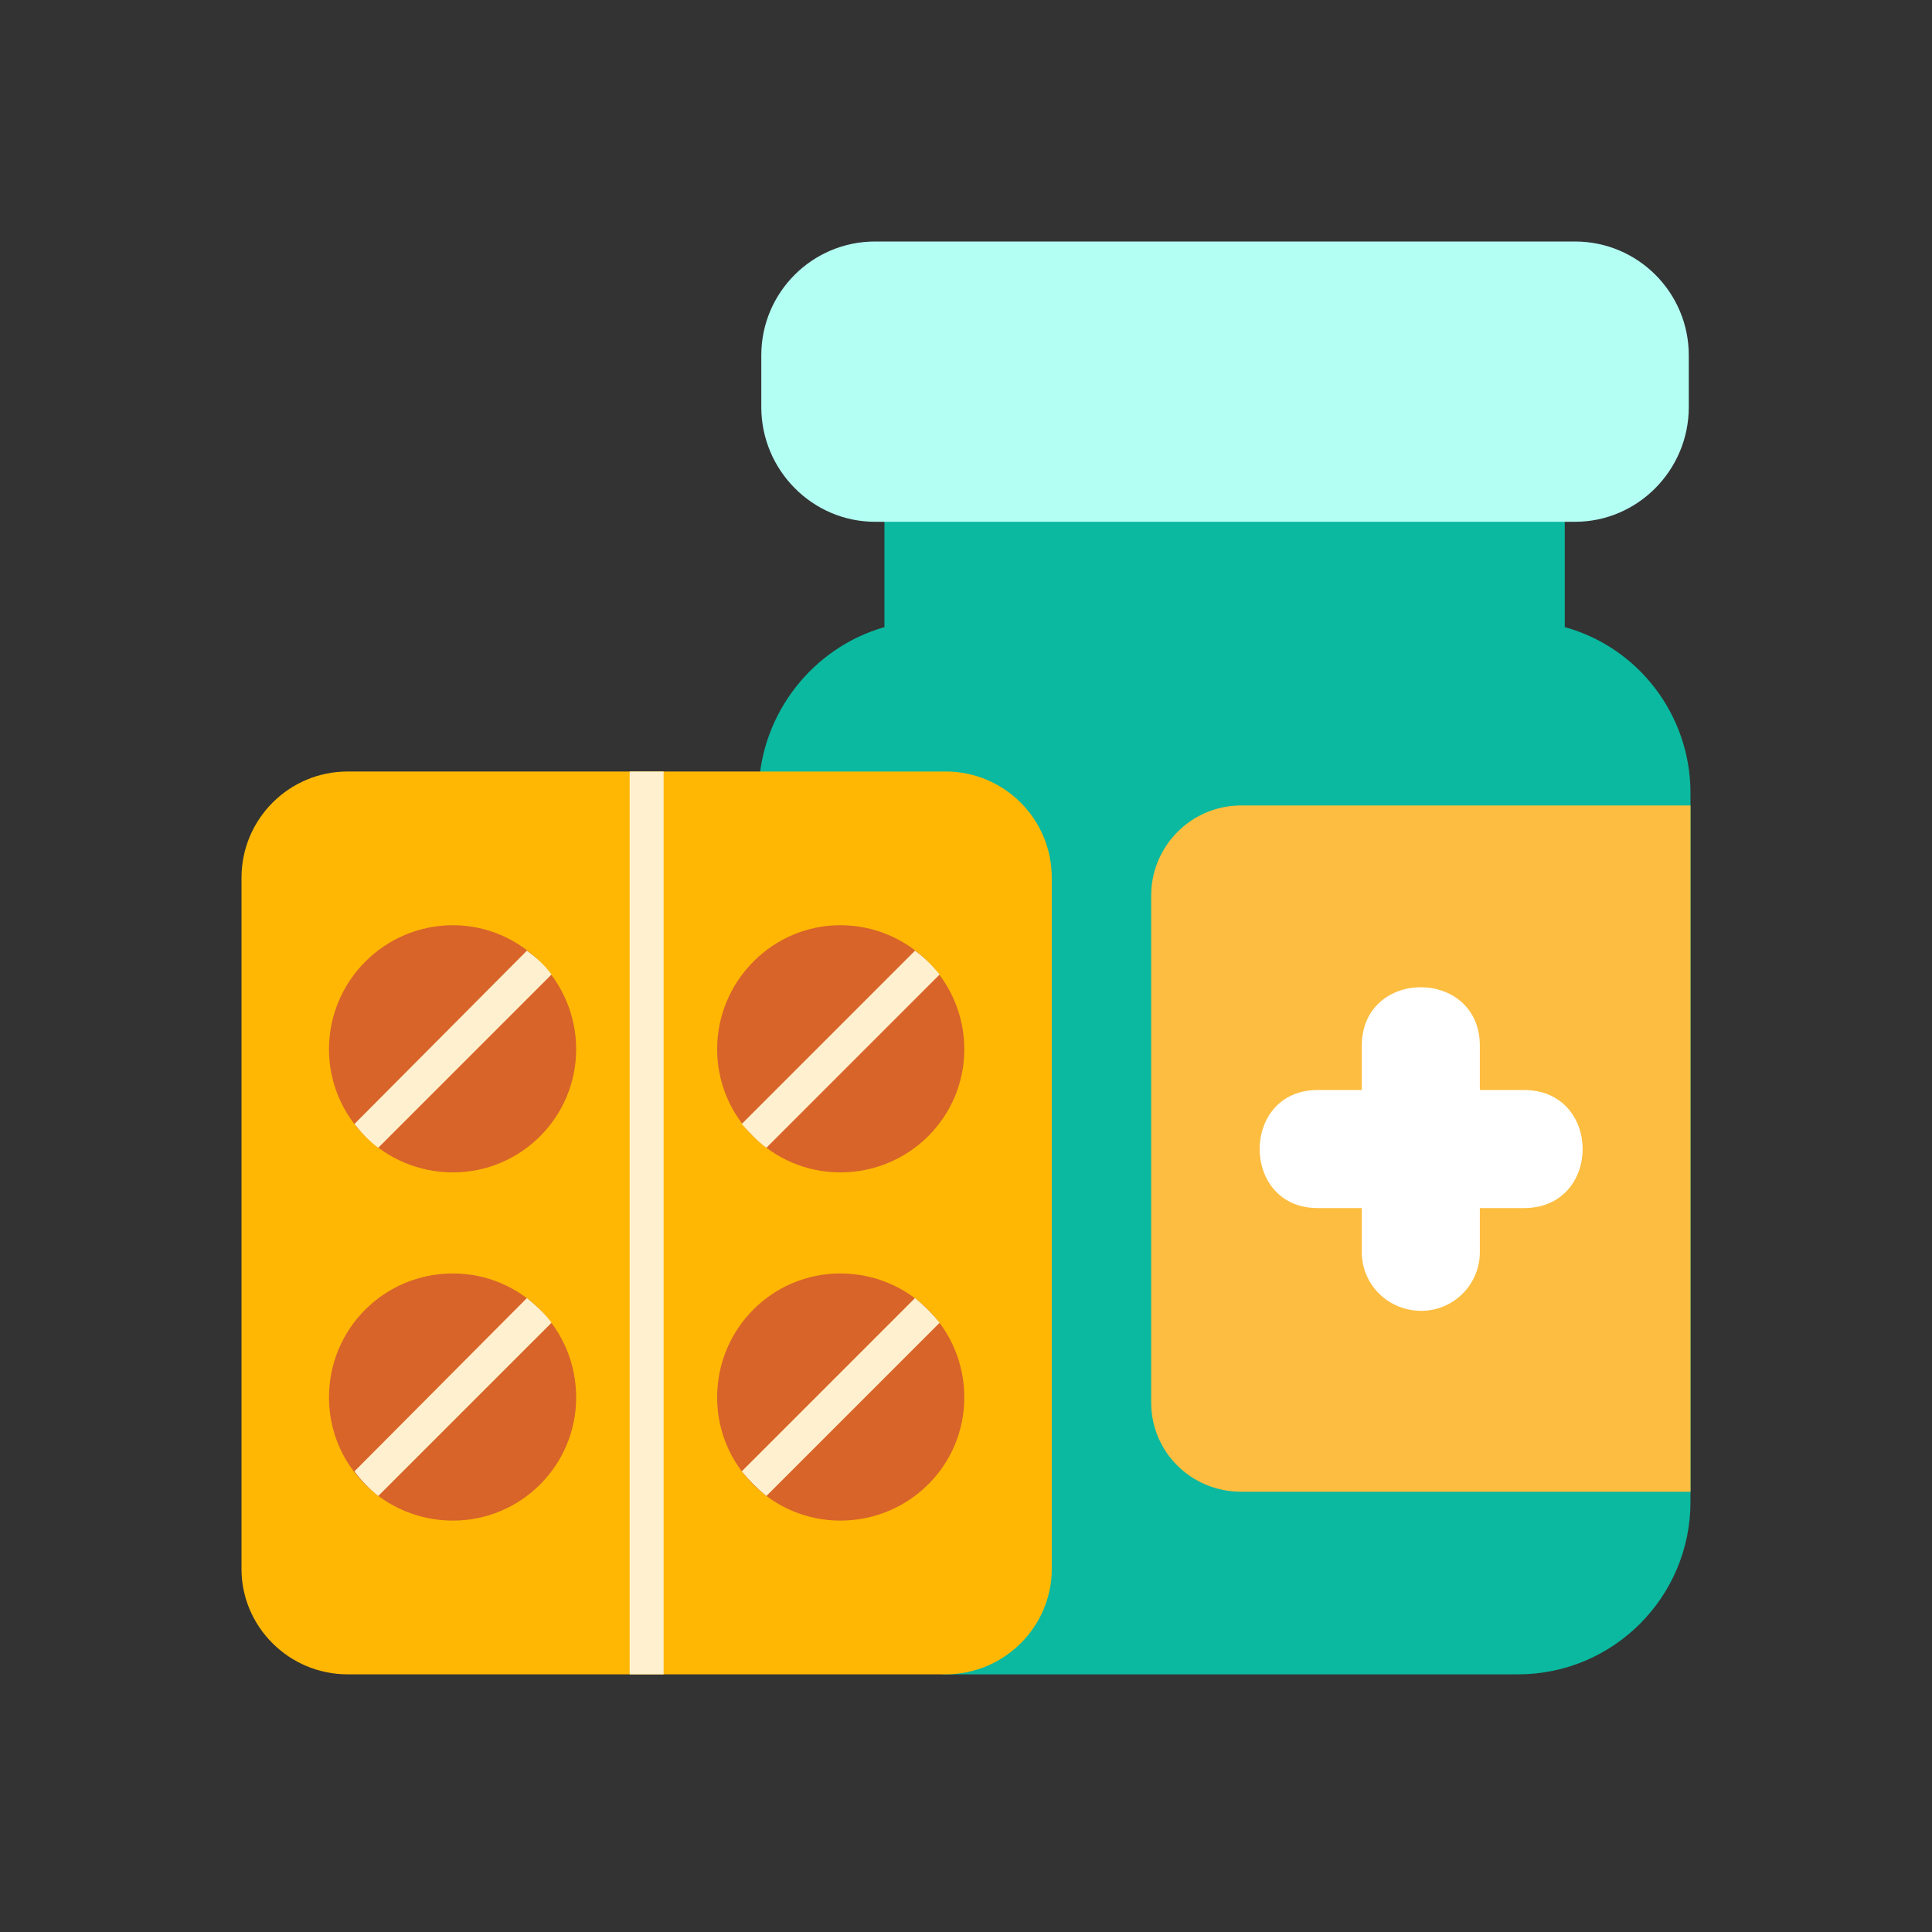 <svg width="64" height="64" viewBox="0 0 64 64" fill="none" xmlns="http://www.w3.org/2000/svg">
<rect x="0" y="0" width="64" height="64" fill="#333333" stroke="none"/>
<path fill-rule="evenodd" clip-rule="evenodd" d="M50.288 55.465H31.324C30.621 55.465 30.536 54.34 31.38 54.34L25.613 26.682C25.331 26.626 25.134 26.401 25.134 26.119C25.219 23.615 26.935 21.449 29.298 20.774V16.722C29.298 15.991 30.367 15.962 30.424 16.638H50.71C50.794 15.962 51.835 15.991 51.835 16.722V20.774C54.283 21.449 55.999 23.7 55.999 26.26V49.753C55.999 52.905 53.439 55.465 50.288 55.465Z" fill="#0AB9A0"/>
<path fill-rule="evenodd" clip-rule="evenodd" d="M56 26.682V49.416H41.116C39.456 49.416 38.134 48.093 38.134 46.462V29.665C38.134 28.033 39.456 26.682 41.116 26.682H56Z" fill="#FDBD40"/>
<path fill-rule="evenodd" clip-rule="evenodd" d="M52.173 17.285H28.989C26.907 17.285 25.219 15.569 25.219 13.486V11.77C25.219 9.688 26.907 8 28.989 8H52.173C54.255 8 55.943 9.688 55.943 11.77V13.486C55.943 15.569 54.255 17.285 52.173 17.285Z" fill="#B4FFF4"/>
<path fill-rule="evenodd" clip-rule="evenodd" d="M47.081 43.423C45.983 43.423 45.111 42.551 45.111 41.482V40.019H43.648C41.088 40.019 41.088 36.108 43.648 36.108H45.111V34.645C45.111 32.056 49.022 32.056 49.022 34.645V36.108H50.485C53.074 36.108 53.074 40.019 50.485 40.019H49.022V41.482C49.022 42.551 48.15 43.423 47.081 43.423Z" fill="white"/>
<path fill-rule="evenodd" clip-rule="evenodd" d="M31.325 55.465H11.517C9.576 55.465 8 53.889 8 51.976V29.074C8 27.132 9.576 25.557 11.517 25.557H31.325C33.266 25.557 34.841 27.132 34.841 29.074V51.976C34.841 53.889 33.266 55.465 31.325 55.465Z" fill="#FFB703"/>
<path fill-rule="evenodd" clip-rule="evenodd" d="M21.983 55.465H20.858V25.557H21.983V55.465Z" fill="#FFF1CF"/>
<path fill-rule="evenodd" clip-rule="evenodd" d="M15.006 38.837C12.727 38.837 10.898 37.008 10.898 34.757C10.898 32.506 12.727 30.649 15.006 30.649C17.257 30.649 19.086 32.506 19.086 34.757C19.086 37.008 17.257 38.837 15.006 38.837Z" fill="#D8642A"/>
<path fill-rule="evenodd" clip-rule="evenodd" d="M12.53 38.021C12.22 37.796 11.967 37.514 11.742 37.233L17.454 31.493C17.763 31.718 18.045 31.972 18.27 32.281L12.53 38.021Z" fill="#FFF1CF"/>
<path fill-rule="evenodd" clip-rule="evenodd" d="M27.836 50.372C25.585 50.372 23.756 48.544 23.756 46.293C23.756 44.014 25.585 42.185 27.836 42.185C30.115 42.185 31.944 44.014 31.944 46.293C31.944 48.544 30.115 50.372 27.836 50.372Z" fill="#D8642A"/>
<path fill-rule="evenodd" clip-rule="evenodd" d="M25.388 49.556C25.078 49.303 24.825 49.05 24.572 48.74L30.311 43.001C30.621 43.254 30.874 43.507 31.127 43.817L25.388 49.556Z" fill="#FFF1CF"/>
<path fill-rule="evenodd" clip-rule="evenodd" d="M27.836 38.837C25.585 38.837 23.756 37.008 23.756 34.757C23.756 32.506 25.585 30.649 27.836 30.649C30.115 30.649 31.944 32.506 31.944 34.757C31.944 37.008 30.115 38.837 27.836 38.837Z" fill="#D8642A"/>
<path fill-rule="evenodd" clip-rule="evenodd" d="M25.388 38.021C25.078 37.796 24.825 37.514 24.572 37.233L30.311 31.493C30.621 31.718 30.874 31.972 31.127 32.281L25.388 38.021Z" fill="#FFF1CF"/>
<path fill-rule="evenodd" clip-rule="evenodd" d="M15.006 50.372C12.727 50.372 10.898 48.544 10.898 46.293C10.898 44.014 12.727 42.185 15.006 42.185C17.257 42.185 19.086 44.014 19.086 46.293C19.086 48.544 17.257 50.372 15.006 50.372Z" fill="#D8642A"/>
<path fill-rule="evenodd" clip-rule="evenodd" d="M12.53 49.556C12.22 49.303 11.967 49.05 11.742 48.74L17.454 43.001C17.763 43.254 18.045 43.507 18.27 43.817L12.53 49.556Z" fill="#FFF1CF"/>
</svg>
